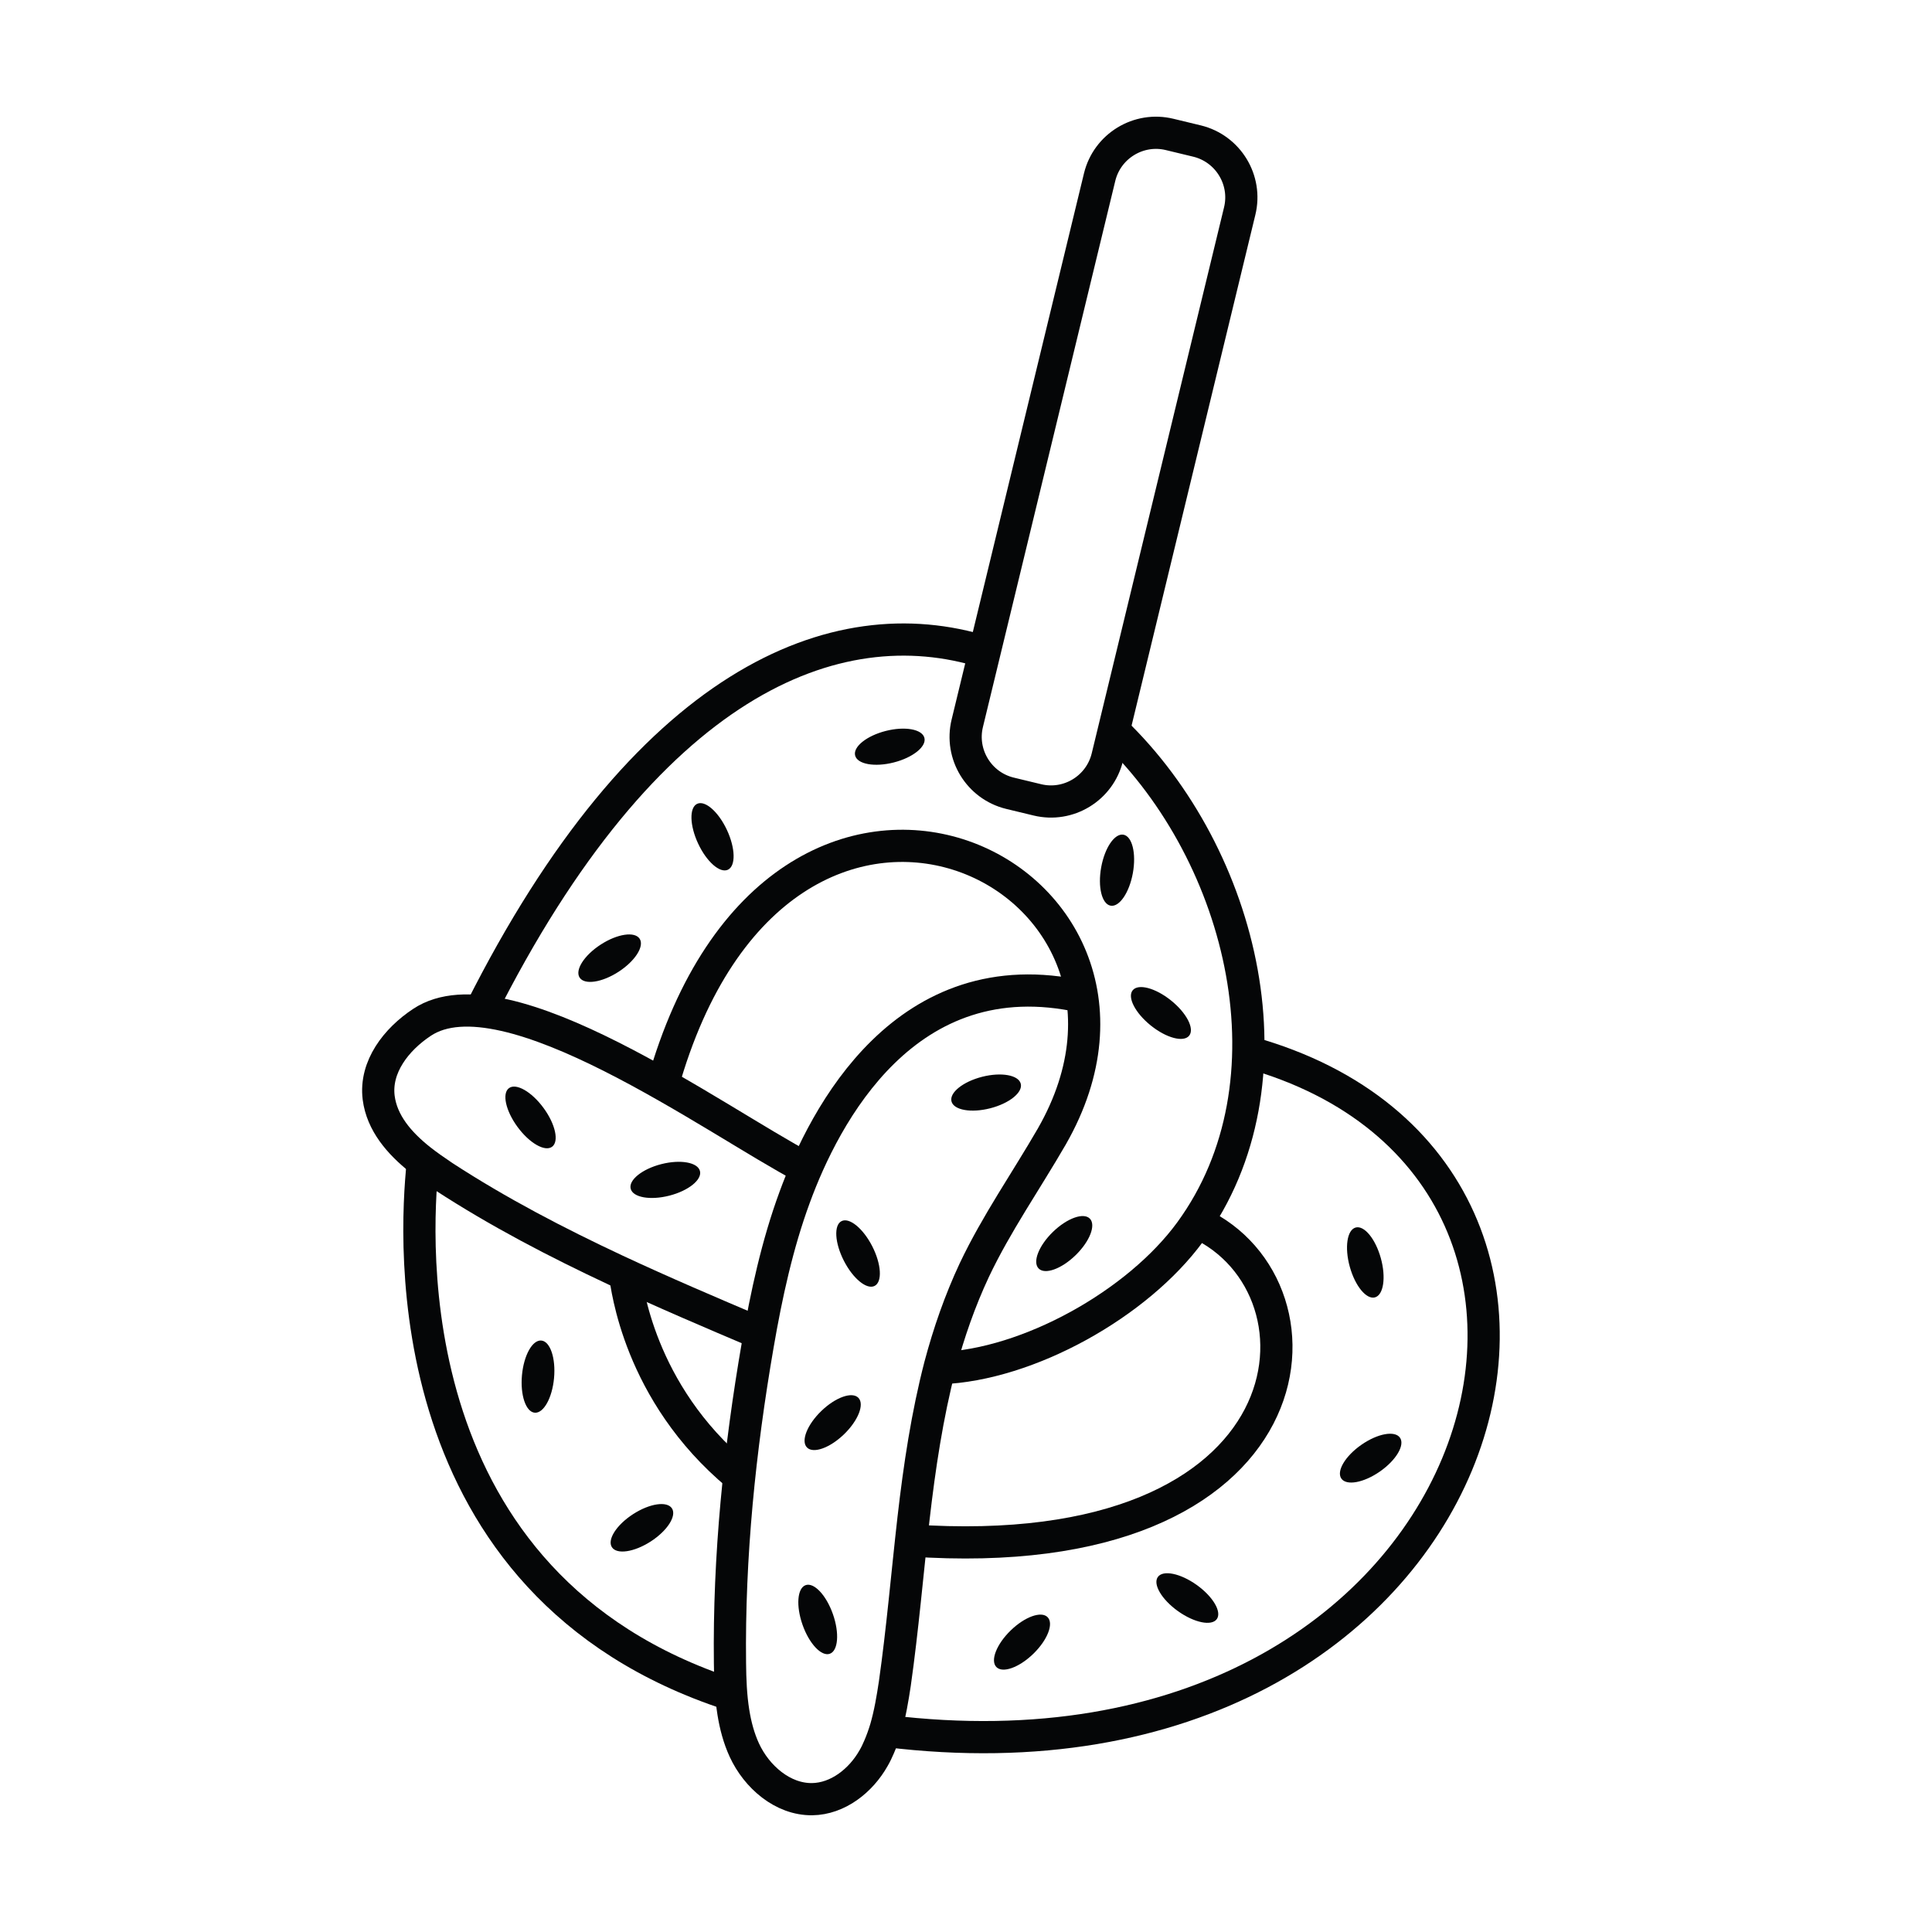 <svg xml:space="preserve" style="enable-background:new 0 0 120 120;" viewBox="0 0 120 120" y="0px" x="0px" xmlns:xlink="http://www.w3.org/1999/xlink" xmlns="http://www.w3.org/2000/svg" id="Capa_1" version="1.0">
<style type="text/css">
	.st0{display:none;}
	.st1{display:inline;fill:none;stroke:#050607;stroke-width:3;stroke-miterlimit:10;}
	.st2{display:inline;fill:#050607;}
	.st3{display:inline;}
	.st4{fill:none;stroke:#050607;stroke-width:3;stroke-miterlimit:10;}
	.st5{display:inline;fill:none;stroke:#050607;stroke-width:2;stroke-miterlimit:10;}
	.st6{display:none;fill:#050607;}
	.st7{display:none;fill:none;stroke:#050607;stroke-width:2;stroke-miterlimit:10;}
	.st8{display:none;fill:none;stroke:#050607;stroke-width:3;stroke-linecap:round;stroke-miterlimit:10;}
	.st9{fill:#050607;}
	.st10{display:none;fill:none;stroke:#050607;stroke-width:3;stroke-miterlimit:10;}
	.st11{display:none;fill:none;stroke:#050607;stroke-miterlimit:10;}
	.st12{fill:none;stroke:#050607;stroke-width:1.5;stroke-miterlimit:10;}
	.st13{display:inline;fill:#050607;stroke:#050607;stroke-miterlimit:10;}
	.st14{display:inline;fill:none;stroke:#050607;stroke-miterlimit:10;}
	.st15{fill:none;stroke:#050607;stroke-width:2;stroke-miterlimit:10;}
</style>
<g class="st0">
	<path d="M46.9,102.65v-1.43c0-3.91,3.17-7.09,7.09-7.09h11.58c3.91,0,7.09,3.17,7.09,7.09v1.43
		c0,3.91-3.17,7.09-7.09,7.09H53.99C50.07,109.73,46.9,106.56,46.9,102.65z" class="st1"></path>
	<path d="M79.71,99.27l-0.99-0.99c-2.7-2.7-2.7-7.07,0-9.77l7.95-7.95c2.7-2.7,7.07-2.7,9.77,0l0.99,0.99
		c2.7,2.7,2.7,7.07,0,9.77l-7.95,7.95C86.79,101.97,82.41,101.97,79.71,99.27z" class="st1"></path>
	<path d="M99.2,76.06l-1.28-0.37c-3.49-1-5.51-4.64-4.51-8.13l2.94-10.29c1-3.49,4.64-5.51,8.13-4.51l1.28,0.37
		c3.49,1,5.51,4.64,4.51,8.13l-2.94,10.29C106.33,75.04,102.69,77.06,99.2,76.06z" class="st1"></path>
	<path d="M40.29,99.27l0.99-0.99c2.7-2.7,2.7-7.07,0-9.77l-7.95-7.95c-2.7-2.7-7.07-2.7-9.77,0l-0.99,0.99
		c-2.7,2.7-2.7,7.07,0,9.77l7.95,7.95C33.21,101.97,37.59,101.97,40.29,99.27z" class="st1"></path>
	<path d="M20.8,76.06l1.28-0.37c3.49-1,5.51-4.64,4.51-8.13l-2.94-10.29c-1-3.49-4.64-5.51-8.13-4.51l-1.28,0.37
		c-3.49,1-5.51,4.64-4.51,8.13l2.94,10.29C13.67,75.04,17.31,77.06,20.8,76.06z" class="st1"></path>
	<path d="M103.89,47.81l-1.16,0.48c-3.17,1.31-6.81-0.2-8.12-3.37l-3.86-9.35c-1.31-3.17,0.2-6.81,3.37-8.12l1.16-0.48
		c3.17-1.31,6.81,0.2,8.12,3.37l3.86,9.35C108.57,42.87,107.06,46.5,103.89,47.81z" class="st1"></path>
	<path d="M15.72,47.81l1.16,0.48c3.17,1.31,6.81-0.2,8.12-3.37l3.86-9.35c1.31-3.17-0.2-6.81-3.37-8.12l-1.16-0.48
		c-3.17-1.31-6.81,0.2-8.12,3.37l-3.86,9.35C11.04,42.87,12.55,46.5,15.72,47.81z" class="st1"></path>
	<path d="M25.69,27.4c8.01-10.44,20.37-17.13,34.24-17.13c13.83,0,26.15,6.65,34.16,17.03" class="st1"></path>
</g>
<g class="st0">
	<path d="M14.66,57.09l1.76-14.25c0.1-0.83,0.85-1.41,1.68-1.31l0.3,0.04c0.83,0.1,1.41,0.85,1.31,1.68L17.95,57.5
		c-0.1,0.83-0.85,1.41-1.68,1.31l-0.3-0.04C15.15,58.67,14.56,57.92,14.66,57.09z" class="st2"></path>
	<path d="M24.02,84.06l-6.48-12.81c-0.38-0.74-0.08-1.65,0.66-2.02l0.27-0.14c0.74-0.38,1.65-0.08,2.02,0.66l6.48,12.81
		c0.38,0.74,0.08,1.65-0.66,2.02l-0.27,0.14C25.3,85.1,24.4,84.8,24.02,84.06z" class="st2"></path>
	<path d="M49.56,102.01l-13.3-5.39c-0.77-0.31-1.14-1.19-0.83-1.96l0.11-0.28c0.31-0.77,1.19-1.14,1.96-0.83l13.3,5.39
		c0.77,0.31,1.14,1.19,0.83,1.96l-0.11,0.28C51.21,101.95,50.33,102.33,49.56,102.01z" class="st2"></path>
	<path d="M105.12,57.09l-1.76-14.25c-0.1-0.83-0.85-1.41-1.68-1.31l-0.3,0.04c-0.83,0.1-1.41,0.85-1.31,1.68l1.76,14.25
		c0.1,0.83,0.85,1.41,1.68,1.31l0.3-0.04C104.63,58.67,105.22,57.92,105.12,57.09z" class="st2"></path>
	<path d="M95.76,84.06l6.48-12.81c0.38-0.74,0.08-1.65-0.66-2.02l-0.27-0.14c-0.74-0.38-1.65-0.08-2.02,0.66L92.8,82.56
		c-0.38,0.74-0.08,1.65,0.66,2.02l0.27,0.14C94.48,85.1,95.38,84.8,95.76,84.06z" class="st2"></path>
	<path d="M70.22,102.01l13.3-5.39c0.77-0.31,1.14-1.19,0.83-1.96l-0.11-0.28c-0.31-0.77-1.19-1.14-1.96-0.83l-13.3,5.39
		c-0.77,0.31-1.14,1.19-0.83,1.96l0.11,0.28C68.57,101.95,69.45,102.33,70.22,102.01z" class="st2"></path>
</g>
<g class="st0">
	<path d="M90.23,92.03c0-2.07-1.06-3.98-2.24-5.68c-2.69-3.87-6.09-6.79-9.19-8.92c1.95,0.17,3.9,0.23,5.85,0.07
		c5.17-0.44,10.59-2.95,12.64-7.72c2.11-4.9,0.1-10.56-2.4-15.28c-1.34-2.52-3.04-5.15-5.75-6.03c-1.97-0.64-4.11-0.22-6.09,0.38
		c-4.51,1.36-8.35,3.7-11.33,5.98c0.76-1.8,1.43-3.64,1.87-5.54c1.18-5.05,0.47-10.99-3.43-14.41c-4.01-3.52-10.01-3.36-15.27-2.44
		c-2.81,0.49-5.84,1.3-7.52,3.61c-1.21,1.67-1.48,3.84-1.52,5.91c-0.1,4.71,0.93,9.08,2.19,12.62c-1.48-1.28-3.02-2.48-4.69-3.49
		c-4.44-2.68-10.31-3.84-14.77-1.19c-4.59,2.73-6.29,8.49-7.04,13.77c-0.4,2.83-0.57,5.96,1.11,8.26c1.22,1.67,3.2,2.6,5.15,3.28
		c4.45,1.55,8.93,1.92,12.68,1.82c-1.68,1.01-3.29,2.1-4.77,3.38c-3.92,3.4-6.84,8.62-5.7,13.68c1.18,5.2,6.13,8.6,10.92,10.95
		c2.56,1.25,5.49,2.38,8.2,1.5c1.97-0.64,3.46-2.24,4.71-3.88c2.85-3.76,4.58-7.9,5.65-11.5c0.44,1.91,0.98,3.78,1.74,5.58
		c2.02,4.78,6.08,9.17,11.25,9.64c5.31,0.49,10.07-3.17,13.79-7C88.26,97.31,90.23,94.88,90.23,92.03" class="st1"></path>
	<path d="M53.83,71.29c-0.37-3.26,1.97-6.2,5.23-6.57c3.26-0.37,6.2,1.97,6.57,5.23c0.37,3.26-1.97,6.2-5.23,6.57
		C57.14,76.89,54.2,74.55,53.83,71.29" class="st2"></path>
	<g class="st3">
		<path d="M61.4,44.34c-6.07,0-10.99-7.14-10.99-15.96s4.92-15.96,10.99-15.96s10.99,7.14,10.99,15.96
			c0,2.95-0.55,5.71-1.51,8.08" class="st4"></path>
		<ellipse ry="1.99" rx="2.22" cy="43.85" cx="60.37" class="st4"></ellipse>
	</g>
</g>
<g class="st0">
	<path d="M51.89,53.01l0-0.18c-0.03-2.49,1.96-4.53,4.44-4.57l8.91-0.12c2.49-0.03,4.53,1.96,4.57,4.44l0,0.18
		c0.03,2.49-1.96,4.53-4.44,4.57l-8.91,0.12C53.97,57.49,51.93,55.5,51.89,53.01z" class="st1"></path>
	<path d="M74.35,50.77L74.35,50.77c-2.09-1.72-2.13-4.56-0.09-6.33l4.79-4.16c2.04-1.78,5.4-1.82,7.49-0.1l0,0
		c2.09,1.72,2.13,4.56,0.09,6.33l-4.79,4.16C79.8,52.44,76.45,52.49,74.35,50.77z" class="st1"></path>
	<path d="M90.38,37.72L90.38,37.72c-2.06-1.86-2.33-4.69-0.6-6.31l4.04-3.8c1.73-1.62,4.79-1.43,6.85,0.43l0,0
		c2.06,1.86,2.33,4.69,0.6,6.31l-4.04,3.8C95.5,39.78,92.44,39.59,90.38,37.72z" class="st1"></path>
	<path d="M47.61,51.13L47.61,51.13c2.04-1.78,2.01-4.61-0.09-6.33l-4.9-4.03c-2.09-1.72-5.44-1.68-7.49,0.1l0,0
		c-2.04,1.78-2.01,4.61,0.09,6.33l4.9,4.03C42.21,52.95,45.57,52.91,47.61,51.13z" class="st1"></path>
	<path d="M53.64,52.92l-9.1-2.98c-0.59-0.19-0.89-0.76-0.65-1.26v0c0.23-0.5,0.9-0.75,1.5-0.56l9.1,2.98
		c0.59,0.19,0.89,0.76,0.65,1.26l0,0C54.91,52.86,54.24,53.11,53.64,52.92z" class="st2"></path>
	<path d="M86.16,42.35l6.34-5.73c0.41-0.37,0.36-1-0.11-1.41v0c-0.47-0.4-1.19-0.43-1.61-0.05l-6.34,5.73
		c-0.41,0.37-0.36,1,0.11,1.41l0,0C85.03,42.7,85.75,42.72,86.16,42.35z" class="st2"></path>
	<path d="M31.32,38.52L31.32,38.52c2.01-1.92,2.2-4.75,0.43-6.33l-4.14-3.69c-1.77-1.58-4.83-1.3-6.83,0.62l0,0
		c-2.01,1.92-2.2,4.75-0.43,6.33l4.14,3.69C26.26,40.71,29.32,40.44,31.32,38.52z" class="st1"></path>
	<path d="M35.67,43.03l-6.49-5.56c-0.42-0.36-0.39-0.99,0.07-1.41l0,0c0.46-0.42,1.18-0.46,1.6-0.1l6.49,5.56
		c0.42,0.36,0.39,0.99-0.07,1.41h0C36.81,43.35,36.09,43.39,35.67,43.03z" class="st2"></path>
	<path d="M68.22,52.72l9.02-3.22c0.59-0.21,0.87-0.78,0.62-1.28h0c-0.25-0.5-0.92-0.73-1.51-0.52l-9.02,3.22
		c-0.59,0.21-0.87,0.78-0.62,1.28v0C66.95,52.7,67.63,52.93,68.22,52.72z" class="st2"></path>
</g>
<g class="st0">
	<path d="M80.2,77.66l-8.18,6.16c-0.76,0.58-1.08,1.59-0.77,2.5l3.29,9.74c0.69,2.05-1.62,3.79-3.37,2.54l-8.34-5.94
		c-0.78-0.56-1.83-0.54-2.6,0.04l-8.17,6.16c-1.72,1.3-4.07-0.38-3.44-2.45l3.02-9.83c0.28-0.92-0.05-1.92-0.84-2.48l-8.34-5.94
		c-1.75-1.25-0.9-4.02,1.25-4.05l10.21-0.14c0.96-0.01,1.8-0.64,2.08-1.57l1.97-6.39l1.06-3.44c0.63-2.06,3.52-2.1,4.21-0.06
		l1.14,3.37l2.15,6.37c0.31,0.92,1.16,1.53,2.12,1.51l10.21-0.14C80.98,73.61,81.91,76.37,80.2,77.66z" class="st5"></path>
	<path d="M62.15,64.96l0.07-9.74c0-0.64-0.43-1.1-0.97-1.03l0,0c-0.54,0.07-0.98,0.64-0.99,1.27l-0.07,9.74
		c0,0.64,0.43,1.1,0.97,1.03h0C61.7,66.17,62.14,65.6,62.15,64.96z" class="st2"></path>
</g>
<g class="st0">
	<path d="M38.09,60.28c-2.2,6.25-8.47,14.33-10.71,17.1c-0.44,0.54-1.23,0.57-1.72,0.08
		c-3.38-3.42-14.89-15.69-12.65-21.92c1.26-3.49,5.06-5.32,8.52-4.04c1.98,0.72,3.42,2.33,4.05,4.22l0.01,0
		c1.22-3.55,5.06-5.39,8.53-4.1C37.58,52.89,39.35,56.76,38.09,60.28" class="st5"></path>
	<path d="M89.63,53.32l-6.32-7.31c-0.41-0.48-1.04-0.52-1.4-0.11v0c-0.36,0.42-0.32,1.14,0.1,1.62l6.32,7.31
		c0.41,0.48,1.04,0.52,1.4,0.11v0C90.08,54.52,90.04,53.8,89.63,53.32z" class="st2"></path>
</g>
<path d="M32.82,54.09l6.12-7.48c0.4-0.49,1.02-0.55,1.39-0.14l0,0c0.37,0.41,0.35,1.14-0.05,1.62l-6.12,7.48
	c-0.4,0.49-1.02,0.55-1.39,0.14v0C32.4,55.3,32.43,54.58,32.82,54.09z" class="st6"></path>
<polygon points="101.49,82.64 101.95,51.69 95.2,59.35 91.7,48.18 83.62,55.46 89.96,71.43 94.75,66.14" class="st7"></polygon>
<path d="M53.02,46.69c-0.11,3.21-5.77,7.47-6.91,7.37c-1.15-0.11-6.43-5.46-5.64-8.44c0.49-1.83,1.81-3.3,3.68-3.15
	c1.21,0.1,2.24,0.81,2.76,1.82c0.68-0.87,1.78-1.4,2.96-1.3C51.76,43.15,53.08,44.8,53.02,46.69" class="st6"></path>
<path d="M73.25,48.65c-0.11,3.21-5.77,7.47-6.91,7.37c-1.15-0.11-6.43-5.46-5.64-8.44c0.49-1.83,1.81-3.3,3.68-3.15
	c1.21,0.1,2.24,0.81,2.76,1.82c0.68-0.87,1.78-1.4,2.96-1.3C72,45.11,73.31,46.75,73.25,48.65" class="st6"></path>
<path d="M75.48,61.12c-4.1,6.85-11.66,11.16-19.93,10.49c-8.69-0.7-15.73-6.7-18.41-14.7" class="st8"></path>
<path d="M57.37,105.48c-22.95-1.3-41.35-19.57-42.89-42.45c0.06-0.02,0.12-0.04,0.18-0.06
	c4.46-1.35,8.74,0.72,11.81,4.21c3.07,3.5,4.47,8.19,5.01,12.82c0.33,2.84,0.45,5.94,2.26,8.16c1.51,1.85,3.92,2.71,6.28,3.12
	c2.35,0.41,4.78,0.45,7.09,1.06C52.66,93.82,57.06,98.89,57.37,105.48z" class="st6"></path>
<path d="M105.63,59.93c0,6.98-1.56,13.58-4.36,19.49c-0.21-0.17-0.42-0.34-0.63-0.51c-5.52-4.38-8.33-11.81-7.28-18.78
	c0.38-2.54,1.24-4.99,1.71-7.53c0.47-2.53,0.53-5.26-0.61-7.56c-2.12-4.29-7.41-5.68-11.42-8.28c-6.36-4.1-9.84-12.23-8.5-19.31
	c0.04-0.25,0.08-0.49,0.13-0.74C92.66,22.81,105.63,39.86,105.63,59.93z" class="st6"></path>
<path d="M41.47,32.77c-5.2,3.53-12.44,3.74-18.07,1.38c-0.23-0.18-0.45-0.37-0.67-0.56c6.1-8.64,15.14-15.05,25.65-17.8
	c0.04,0.2,0.09,0.4,0.12,0.59C49.52,22.58,46.66,29.25,41.47,32.77z" class="st6"></path>
<path d="M58.48,105.74c-0.56,0-1.12-0.01-1.69-0.03c-12.21-0.44-23.52-5.62-31.84-14.59
	c-8.32-8.97-12.66-20.66-12.22-32.91c0.59-16.43,9.98-31.39,24.51-39.03c0.79-0.41,1.72-0.48,2.55-0.17c0.83,0.3,1.5,0.95,1.84,1.77
	l2.25,5.57c0.62,1.52-0.06,3.28-1.53,4C28.09,37.3,21.2,53.71,25.97,69.36c2.74,8.99,10.31,17.19,19.77,21.41
	c8.61,3.84,17.53,4,25.12,0.46l1.49-0.7l4.13,11.5l-1.35,0.53C69.82,104.68,64.22,105.74,58.48,105.74z M38.71,21.81
	c-0.02,0-0.05,0.01-0.07,0.02c-13.58,7.15-22.36,21.13-22.91,36.49c-0.41,11.45,3.65,22.38,11.42,30.76
	c7.77,8.38,18.34,13.23,29.75,13.64c5.43,0.2,10.73-0.62,15.77-2.41l-2.04-5.69c-8.04,3.23-17.25,2.85-26.1-1.1
	C34.13,88.88,26.13,80.18,23.1,70.24c-5.2-17.07,2.34-34.99,17.93-42.6c0.07-0.03,0.1-0.11,0.07-0.17l-2.25-5.57
	c-0.01-0.01-0.02-0.06-0.09-0.08C38.74,21.81,38.73,21.81,38.71,21.81z" class="st6"></path>
<g class="st0">
	<path d="M76.23,104.39c-1.2,0-2.32-0.74-2.74-1.92l-3.96-11.06c-0.5-1.39,0.17-2.94,1.52-3.52
		c12.4-5.31,20.27-16.83,20.03-29.37c-0.23-12.15-8.17-23.23-20.23-28.24l-1.08-0.45l1.94-13.05c0.13-0.86,0.62-1.61,1.35-2.07
		c0.73-0.46,1.62-0.58,2.45-0.32c18.62,5.75,31.39,23.36,31.78,43.82l0,0c0.4,20.86-11.99,39.78-30.12,46.01
		C76.86,104.34,76.55,104.39,76.23,104.39z M72.42,90.57l3.87,10.79c16.86-5.84,28.38-23.55,28.01-43.09l0,0
		C103.93,39.1,92,22.62,74.62,17.26l-1.55,10.72c12.56,5.67,20.76,17.51,21.01,30.49C94.34,72.17,85.84,84.75,72.42,90.57z" class="st2"></path>
	<path d="M46.08,25.98l-0.44-0.32c-1.14-0.82-1.84-1.89-2.02-3.09c-0.11-0.73-0.02-1.48,0.27-2.22l0.15-0.38l0.38-0.17
		c4.54-2,10.32-2.97,16.31-2.74c0.74,0.02,1.49,0.07,2.25,0.14c3.53,0.31,6.91,0.99,10.05,2.04l-0.63,1.9
		c-2.99-1-6.22-1.65-9.59-1.95c-0.72-0.06-1.44-0.11-2.15-0.13c-5.51-0.21-10.82,0.64-15.02,2.39c-0.06,0.27-0.08,0.55-0.04,0.81
		c0.09,0.61,0.44,1.09,0.81,1.43c4.2-1.55,9.17-2.28,14.42-2.11c0.88,0.03,1.75,0.08,2.56,0.15c3.12,0.27,6.14,0.84,8.99,1.7
		l-0.58,1.92c-2.72-0.82-5.61-1.37-8.58-1.63c-0.78-0.07-1.61-0.12-2.46-0.14c-5.21-0.16-10.11,0.59-14.17,2.18L46.08,25.98z" class="st2"></path>
</g>
<g class="st0">
	<g class="st3">
		<g>
			<path d="M82.62,31.78l5.23-5.08c0.1-0.1,0.2-0.09,0.29,0l1.74,1.79c1.35,1.39,1.42,2.69,0.19,3.88
				c-0.61,0.59-1.24,0.88-1.88,0.86c-0.65-0.02-1.28-0.34-1.89-0.97l-1.04-1.07l-1.64,1.6c-0.1,0.1-0.19,0.09-0.29,0l-0.7-0.72
				C82.52,31.98,82.52,31.88,82.62,31.78z M86.91,31.13c0.07,0.07,0.13,0.13,0.18,0.18c0.05,0.05,0.12,0.11,0.23,0.19
				c0.1,0.08,0.2,0.14,0.28,0.18c0.09,0.04,0.19,0.08,0.32,0.11c0.13,0.03,0.25,0.04,0.36,0.03c0.12-0.02,0.25-0.06,0.38-0.13
				s0.28-0.17,0.41-0.3c0.13-0.13,0.23-0.26,0.3-0.39c0.07-0.13,0.12-0.26,0.14-0.37c0.02-0.11,0.01-0.23-0.01-0.35
				c-0.03-0.12-0.06-0.23-0.1-0.31c-0.04-0.09-0.1-0.18-0.18-0.29c-0.08-0.11-0.14-0.19-0.19-0.24c-0.05-0.05-0.11-0.12-0.19-0.19
				l-0.78-0.8l-1.94,1.89L86.91,31.13z" class="st9"></path>
			<path d="M88.23,33.37c-0.02,0-0.04,0-0.05,0c-0.68-0.02-1.34-0.36-1.98-1.01l-0.96-0.99l-1.55,1.51
				c-0.15,0.14-0.32,0.14-0.47-0.01l-0.7-0.72c-0.14-0.15-0.14-0.32,0.01-0.47v0l5.23-5.08c0.15-0.14,0.32-0.14,0.47,0.01l1.74,1.79
				c1.41,1.45,1.47,2.81,0.18,4.06C89.54,33.07,88.89,33.37,88.23,33.37z M85.25,31.02l1.13,1.16c0.59,0.6,1.19,0.92,1.8,0.93
				c0.62,0.02,1.21-0.26,1.79-0.83c1.18-1.15,1.12-2.36-0.19-3.71l-1.74-1.79c-0.05-0.05-0.07-0.05-0.11,0l-5.23,5.08
				c-0.05,0.05-0.05,0.06,0,0.11l0.7,0.72c0.04,0.05,0.06,0.05,0.11,0L85.25,31.02z M88.17,31.95c-0.09,0-0.19-0.01-0.28-0.04
				c-0.14-0.04-0.25-0.08-0.34-0.12c-0.09-0.05-0.2-0.11-0.3-0.19c-0.11-0.08-0.19-0.15-0.24-0.2l-1.04-1.07l2.12-2.06l1.05,1.08
				c0.05,0.06,0.12,0.14,0.2,0.25c0.09,0.12,0.15,0.22,0.19,0.31c0.04,0.09,0.08,0.2,0.11,0.34c0.03,0.14,0.04,0.27,0.01,0.4
				c-0.02,0.13-0.07,0.26-0.15,0.41c-0.08,0.15-0.19,0.29-0.33,0.42c-0.14,0.14-0.29,0.25-0.44,0.32c-0.15,0.08-0.29,0.12-0.42,0.14
				C88.26,31.95,88.22,31.95,88.17,31.95z M87,31.04l0.18,0.18c0.04,0.04,0.12,0.1,0.21,0.18c0.1,0.07,0.18,0.13,0.26,0.17
				c0.08,0.04,0.17,0.07,0.29,0.1c0.11,0.03,0.22,0.03,0.32,0.02c0.1-0.01,0.22-0.05,0.34-0.12c0.13-0.06,0.26-0.16,0.38-0.28
				c0.12-0.12,0.22-0.24,0.28-0.36c0.07-0.12,0.11-0.23,0.12-0.33c0.01-0.09,0.01-0.2-0.01-0.3c-0.03-0.12-0.06-0.21-0.09-0.29
				c-0.03-0.07-0.09-0.16-0.17-0.27c-0.07-0.1-0.13-0.18-0.18-0.23l-0.87-0.9l-1.76,1.71L87,31.04z"></path>
		</g>
		<g>
			<path d="M88.12,37.95l6.11-3.97c0.11-0.07,0.21-0.05,0.28,0.06l2.26,3.48c0.08,0.11,0.05,0.21-0.06,0.28l-0.7,0.45
				c-0.12,0.07-0.21,0.05-0.28-0.06l-1.6-2.47l-2.28,1.48l1.38,2.13c0.07,0.11,0.05,0.21-0.06,0.28l-0.66,0.43
				c-0.12,0.07-0.21,0.05-0.28-0.06l-1.38-2.13l-1.08,0.7l1.6,2.47c0.07,0.11,0.05,0.21-0.06,0.28l-0.7,0.46
				c-0.12,0.07-0.21,0.05-0.28-0.06l-2.26-3.48C87.98,38.12,88,38.03,88.12,37.95z" class="st9"></path>
			<path d="M90.47,41.94c-0.02,0-0.04,0-0.06-0.01c-0.08-0.02-0.15-0.07-0.21-0.16l-2.26-3.48c-0.06-0.08-0.08-0.17-0.06-0.25
				c0.02-0.08,0.07-0.15,0.16-0.21v0l6.11-3.97c0.17-0.11,0.34-0.08,0.46,0.1l2.26,3.48c0.06,0.08,0.08,0.17,0.06,0.25
				c-0.02,0.08-0.07,0.15-0.16,0.21l-0.7,0.46c-0.18,0.11-0.35,0.08-0.46-0.1l-1.54-2.36l-2.07,1.34l1.32,2.03
				c0.06,0.09,0.08,0.17,0.06,0.25c-0.02,0.08-0.07,0.15-0.16,0.21l-0.66,0.43c-0.18,0.11-0.35,0.07-0.46-0.1l-1.32-2.03l-0.87,0.56
				l1.54,2.36c0.11,0.17,0.08,0.34-0.1,0.46l-0.7,0.46C90.6,41.92,90.54,41.94,90.47,41.94z M88.18,38.06L88.18,38.06
				c-0.03,0.02-0.04,0.04-0.05,0.05s0,0.03,0.02,0.06l2.26,3.48c0.02,0.03,0.04,0.04,0.05,0.05c0.01,0.01,0.04-0.01,0.06-0.02
				l0.7-0.46c0.06-0.04,0.06-0.05,0.02-0.11l-1.67-2.57l1.29-0.84l1.45,2.24c0.04,0.06,0.06,0.06,0.11,0.02l0.66-0.43
				c0.03-0.02,0.04-0.03,0.05-0.05c0,0,0-0.02-0.02-0.06l-1.45-2.24l2.49-1.62l1.67,2.57c0.04,0.06,0.05,0.06,0.11,0.02l0.7-0.45
				c0.03-0.02,0.04-0.04,0.05-0.05c0-0.01-0.01-0.04-0.02-0.06l-2.26-3.48c-0.04-0.06-0.06-0.06-0.11-0.02L88.18,38.06z"></path>
		</g>
		<g>
			<path d="M91.89,44.24l6.79-2.66c0.13-0.05,0.21-0.01,0.27,0.12l0.91,2.33c0.71,1.81,0.26,3.03-1.33,3.65
				c-0.79,0.31-1.48,0.33-2.07,0.06c-0.59-0.27-1.05-0.81-1.37-1.63l-0.55-1.4l-2.13,0.83c-0.13,0.05-0.22,0.01-0.27-0.12
				l-0.36-0.93C91.72,44.38,91.76,44.29,91.89,44.24z M96.1,45.3c0.04,0.09,0.07,0.17,0.09,0.23c0.03,0.06,0.07,0.15,0.14,0.26
				c0.06,0.11,0.13,0.21,0.19,0.28c0.06,0.07,0.15,0.15,0.25,0.23c0.1,0.08,0.21,0.13,0.33,0.16c0.11,0.03,0.25,0.04,0.41,0.03
				c0.16-0.01,0.32-0.05,0.5-0.12c0.17-0.07,0.31-0.15,0.43-0.24c0.12-0.1,0.21-0.19,0.27-0.29c0.06-0.1,0.1-0.21,0.12-0.33
				c0.02-0.12,0.03-0.23,0.03-0.33c0-0.09-0.02-0.21-0.05-0.33c-0.03-0.13-0.06-0.23-0.08-0.29s-0.05-0.15-0.09-0.25l-0.41-1.04
				l-2.52,0.99L96.1,45.3z" class="st9"></path>
			<path d="M97.33,48.05c-0.33,0-0.65-0.06-0.93-0.19c-0.62-0.28-1.1-0.85-1.43-1.7l-0.5-1.28l-2.01,0.79
				c-0.1,0.04-0.18,0.04-0.26,0.01c-0.08-0.03-0.13-0.1-0.17-0.19l-0.36-0.93c-0.08-0.19-0.01-0.35,0.19-0.43l6.79-2.66
				c0.19-0.08,0.35-0.01,0.43,0.19l0.91,2.33c0.36,0.93,0.43,1.72,0.2,2.36c-0.23,0.64-0.77,1.13-1.6,1.46
				C98.13,47.96,97.71,48.05,97.33,48.05z M94.61,44.56l0.59,1.51c0.31,0.78,0.75,1.31,1.3,1.56c0.55,0.25,1.22,0.23,1.97-0.07
				c0.76-0.3,1.25-0.74,1.46-1.31c0.21-0.58,0.14-1.31-0.2-2.18l-0.91-2.33c-0.03-0.06-0.04-0.07-0.1-0.05l-6.79,2.66
				c-0.06,0.02-0.07,0.04-0.05,0.1l0.36,0.93c0.01,0.03,0.03,0.05,0.04,0.06c0.01,0,0.04,0,0.07-0.01L94.61,44.56z M97.4,46.63
				c-0.12,0-0.23-0.01-0.33-0.04c-0.13-0.03-0.25-0.1-0.37-0.18c-0.11-0.09-0.2-0.17-0.27-0.24c-0.07-0.08-0.14-0.18-0.21-0.3
				c-0.07-0.12-0.11-0.21-0.14-0.28c-0.02-0.04-0.04-0.1-0.06-0.16l-0.03-0.08l-0.45-1.15l2.76-1.08l0.45,1.15
				c0.03,0.08,0.06,0.16,0.08,0.22l0.01,0.04c0.03,0.07,0.06,0.18,0.09,0.31c0.03,0.13,0.05,0.25,0.05,0.36c0,0.1,0,0.22-0.03,0.36
				c-0.03,0.14-0.07,0.27-0.14,0.37c-0.07,0.11-0.17,0.21-0.29,0.32c-0.13,0.1-0.28,0.19-0.46,0.26c-0.19,0.07-0.37,0.12-0.53,0.13
				C97.47,46.62,97.43,46.63,97.4,46.63z M96.22,45.25l0.03,0.08c0.02,0.06,0.04,0.11,0.06,0.15c0.03,0.06,0.07,0.15,0.13,0.25
				c0.06,0.1,0.12,0.19,0.18,0.26c0.06,0.06,0.13,0.13,0.23,0.21c0.09,0.07,0.19,0.12,0.28,0.14c0.1,0.03,0.22,0.04,0.36,0.03
				c0.14-0.01,0.3-0.05,0.46-0.11c0.16-0.06,0.29-0.14,0.4-0.22s0.19-0.17,0.24-0.26c0.05-0.08,0.09-0.17,0.11-0.28
				c0.02-0.12,0.03-0.22,0.03-0.3c0-0.09-0.02-0.19-0.05-0.31c-0.03-0.12-0.05-0.22-0.08-0.28l-0.01-0.04
				c-0.02-0.06-0.05-0.13-0.08-0.21l-0.36-0.92l-2.29,0.9L96.22,45.25z"></path>
		</g>
		<g>
			<path d="M94.5,52.12l7.16-1.38c0.13-0.03,0.21,0.03,0.24,0.16l0.19,0.98c0.03,0.13-0.03,0.21-0.16,0.24l-7.16,1.38
				c-0.13,0.03-0.21-0.03-0.24-0.16l-0.19-0.98C94.31,52.22,94.36,52.14,94.5,52.12z" class="st9"></path>
			<path d="M94.7,53.64c-0.16,0-0.27-0.1-0.3-0.27l-0.19-0.98c-0.04-0.2,0.06-0.35,0.26-0.39h0l7.16-1.38
				c0.2-0.04,0.35,0.06,0.39,0.26l0.19,0.98c0.02,0.1,0.01,0.19-0.04,0.25c-0.05,0.07-0.12,0.11-0.22,0.13l-7.16,1.38
				C94.76,53.63,94.73,53.64,94.7,53.64z M94.52,52.24c-0.07,0.01-0.08,0.03-0.06,0.1l0.19,0.98c0.01,0.07,0.03,0.08,0.09,0.06
				L101.9,52c0.03-0.01,0.05-0.02,0.06-0.03c0.01-0.01,0.01-0.04,0-0.07l-0.19-0.98c-0.01-0.07-0.03-0.08-0.09-0.06L94.52,52.24z"></path>
		</g>
		<g>
			<path d="M95.21,57.8l6.24-0.06l-0.02-1.67c0-0.14,0.07-0.21,0.2-0.21l0.83-0.01c0.14,0,0.21,0.07,0.21,0.2l0.05,4.75
				c0,0.14-0.07,0.21-0.2,0.21l-0.83,0.01c-0.14,0-0.21-0.07-0.21-0.2l-0.02-1.67l-6.24,0.07c-0.14,0-0.21-0.07-0.21-0.2l-0.01-1
				C95.01,57.87,95.07,57.81,95.21,57.8z" class="st9"></path>
			<path d="M101.69,61.15c-0.21,0-0.33-0.12-0.33-0.33l-0.02-1.54l-6.11,0.06c0,0,0,0,0,0c-0.1,0-0.18-0.03-0.24-0.09
				c-0.06-0.06-0.09-0.14-0.09-0.24l-0.01-1c0-0.1,0.03-0.18,0.08-0.24s0.14-0.09,0.24-0.09l6.11-0.06l-0.02-1.54
				c0-0.1,0.03-0.18,0.09-0.24c0.06-0.06,0.14-0.09,0.24-0.09l0.83-0.01c0,0,0,0,0.01,0c0.1,0,0.18,0.03,0.24,0.09
				c0.06,0.06,0.09,0.14,0.09,0.24l0.05,4.75c0,0.21-0.12,0.33-0.33,0.33L101.69,61.15C101.69,61.15,101.69,61.15,101.69,61.15z
				 M101.59,59.03l0.02,1.79c0,0.03,0.01,0.06,0.02,0.07c0.01,0.01,0.04,0.03,0.07,0.01l0.83-0.01c0.07,0,0.08-0.01,0.08-0.08
				l-0.05-4.75c0-0.03-0.01-0.06-0.01-0.06c-0.01-0.01-0.03-0.01-0.06-0.01c0,0,0,0,0,0l-0.83,0.01c-0.07,0-0.08,0.01-0.08,0.08
				l0.02,1.79l-6.36,0.07c-0.04,0-0.06,0.01-0.07,0.02c-0.01,0.01-0.01,0.03-0.01,0.07l0.01,1.01c0,0.03,0.01,0.06,0.02,0.06
				c0.01,0.01,0.03,0.01,0.07,0.01L101.59,59.03z"></path>
		</g>
		<g>
			<path d="M95.13,62.06c0.05-0.02,0.11,0,0.17,0.04l6.48,4.95c0.11,0.09,0.16,0.17,0.14,0.26
				c-0.02,0.09-0.1,0.15-0.24,0.17L93.66,69c-0.08,0.01-0.13,0-0.17-0.04c-0.04-0.04-0.05-0.09-0.03-0.17l0.25-1.07
				c0.03-0.11,0.1-0.18,0.21-0.19l1.15-0.17l0.75-3.14l-0.95-0.67c-0.09-0.06-0.13-0.15-0.1-0.27l0.26-1.07
				C95.05,62.12,95.08,62.08,95.13,62.06z M96.28,67.17l3.07-0.46l-2.53-1.79L96.28,67.17z" class="st9"></path>
			<path d="M93.6,69.13c-0.1,0-0.17-0.04-0.2-0.08c-0.05-0.05-0.1-0.14-0.06-0.28l0.25-1.07c0.04-0.16,0.15-0.27,0.32-0.29
				l1.07-0.16l0.71-2.98l-0.88-0.63c-0.13-0.09-0.19-0.23-0.15-0.4l0.26-1.07c0.04-0.14,0.12-0.2,0.18-0.22h0
				c0.06-0.02,0.16-0.03,0.28,0.06l6.48,4.95c0.19,0.15,0.21,0.29,0.18,0.39c-0.02,0.1-0.1,0.22-0.34,0.27l-8.02,1.5
				C93.65,69.12,93.63,69.13,93.6,69.13z M95.17,62.18c0,0-0.01,0.02-0.02,0.05L94.9,63.3c-0.02,0.06,0,0.1,0.05,0.13l1.02,0.72
				l-0.79,3.31l-1.24,0.19c-0.06,0.01-0.09,0.03-0.11,0.1l-0.25,1.07c-0.01,0.03-0.01,0.05,0,0.05c0,0,0.02,0.01,0.06,0l8.01-1.5
				c0.06-0.01,0.13-0.04,0.14-0.08c0.01-0.05-0.04-0.1-0.09-0.14l-6.48-4.95C95.2,62.18,95.18,62.18,95.17,62.18z M96.12,67.32
				l0.62-2.61l2.93,2.08L96.12,67.32z M96.9,65.12l-0.45,1.89l2.58-0.39L96.9,65.12z"></path>
		</g>
		<g>
			<path d="M90.88,75.54c0.05,0,0.1,0.03,0.15,0.1l3.67,6.09l1.68-2.94c0.07-0.12,0.16-0.14,0.28-0.08l0.71,0.4
				c0.12,0.07,0.14,0.16,0.08,0.28l-2.55,4.45c-0.04,0.07-0.08,0.1-0.14,0.1c-0.05,0-0.1-0.03-0.14-0.1l-4.39-7.02
				c-0.06-0.09-0.06-0.18-0.01-0.28l0.53-0.92C90.78,75.58,90.83,75.54,90.88,75.54z" class="st9"></path>
			<path d="M94.75,84.09c-0.07,0-0.17-0.03-0.25-0.16l-4.39-7.02c-0.08-0.13-0.09-0.27-0.01-0.41l0.53-0.93
				c0.08-0.13,0.18-0.17,0.25-0.17h0c0.07,0,0.17,0.03,0.25,0.16l3.56,5.91l1.58-2.75c0.1-0.18,0.27-0.22,0.45-0.12l0.71,0.4
				c0.18,0.1,0.22,0.27,0.12,0.45L95,83.93C94.92,84.06,94.81,84.09,94.75,84.09C94.76,84.09,94.75,84.09,94.75,84.09z M90.88,75.67
				c0,0-0.02,0.01-0.03,0.04l-0.53,0.92c-0.03,0.06-0.03,0.1,0,0.15l4.39,7.02c0.02,0.03,0.03,0.04,0.04,0.04
				c0,0,0.01-0.01,0.03-0.04l2.55-4.45c0.03-0.06,0.03-0.08-0.03-0.11l-0.71-0.4c-0.06-0.04-0.08-0.03-0.11,0.03l-1.79,3.12
				l-3.78-6.28C90.9,75.68,90.89,75.67,90.88,75.67z"></path>
		</g>
		<g>
			<path d="M89.54,90.01c-0.45,0.15-0.9,0.17-1.37,0.08c-0.47-0.1-0.88-0.32-1.24-0.66c-0.46-0.44-0.76-1.04-0.91-1.81
				l-0.77-3.85c-0.02-0.1,0.01-0.19,0.08-0.27l0.72-0.75c0.06-0.06,0.11-0.08,0.16-0.07c0.05,0.01,0.09,0.06,0.1,0.15l0.54,2.76
				c0.17-0.19,0.38-0.35,0.61-0.5c0.47-0.33,1.01-0.47,1.62-0.4c0.61,0.06,1.14,0.31,1.59,0.75c0.36,0.35,0.61,0.76,0.74,1.23
				c0.12,0.47,0.12,0.93,0,1.39c-0.12,0.46-0.36,0.86-0.7,1.22C90.38,89.62,89.99,89.87,89.54,90.01z M88.73,85.91
				c-0.4,0-0.74,0.15-1.03,0.46c-0.29,0.3-0.43,0.65-0.41,1.05c0.02,0.39,0.18,0.74,0.49,1.04c0.31,0.29,0.66,0.44,1.05,0.44
				c0.39,0,0.73-0.15,1.03-0.46c0.29-0.3,0.43-0.65,0.41-1.05c-0.01-0.4-0.17-0.74-0.48-1.03C89.49,86.06,89.13,85.91,88.73,85.91z" class="st9"></path>
			<path d="M88.72,90.27c-0.19,0-0.38-0.02-0.57-0.06c-0.49-0.1-0.93-0.33-1.3-0.7c-0.47-0.45-0.79-1.08-0.95-1.87l-0.77-3.85
				c-0.03-0.14,0.01-0.27,0.11-0.38l0.72-0.75c0.11-0.12,0.22-0.12,0.28-0.1c0.07,0.02,0.16,0.07,0.19,0.24l0.49,2.54
				c0.14-0.13,0.3-0.25,0.47-0.36c0.49-0.34,1.07-0.49,1.7-0.42c0.63,0.06,1.2,0.33,1.67,0.78c0.38,0.36,0.64,0.8,0.77,1.29
				c0.13,0.49,0.13,0.98,0,1.46c-0.13,0.48-0.38,0.91-0.73,1.27c-0.35,0.36-0.76,0.63-1.22,0.78l0,0
				C89.3,90.23,89.01,90.27,88.72,90.27z M86.18,82.8c0,0-0.02,0.01-0.04,0.03l-0.72,0.75c-0.04,0.05-0.06,0.09-0.05,0.15l0.77,3.85
				c0.15,0.74,0.44,1.33,0.88,1.74c0.34,0.33,0.74,0.54,1.18,0.63c0.44,0.09,0.88,0.07,1.3-0.07v0c0.42-0.14,0.8-0.38,1.12-0.72
				c0.32-0.33,0.55-0.73,0.67-1.16c0.12-0.44,0.12-0.88,0-1.33c-0.12-0.45-0.36-0.84-0.7-1.17c-0.43-0.41-0.94-0.65-1.52-0.71
				c-0.58-0.06-1.08,0.07-1.53,0.38c-0.22,0.14-0.42,0.31-0.59,0.49l-0.17,0.18l-0.58-3C86.19,82.82,86.18,82.81,86.18,82.8z
				 M88.83,89.02C88.83,89.02,88.83,89.02,88.83,89.02c-0.43,0-0.81-0.16-1.14-0.48c-0.33-0.32-0.51-0.7-0.53-1.12
				c-0.02-0.43,0.13-0.81,0.44-1.14c0.31-0.33,0.69-0.49,1.12-0.49c0.43,0,0.82,0.16,1.15,0.48c0.33,0.31,0.5,0.69,0.52,1.12
				c0.02,0.43-0.13,0.81-0.45,1.14C89.63,88.85,89.26,89.02,88.83,89.02z M88.73,86.04c-0.37,0-0.67,0.14-0.94,0.42
				c-0.27,0.28-0.39,0.59-0.37,0.95c0.01,0.36,0.17,0.68,0.45,0.96c0.28,0.27,0.6,0.41,0.96,0.41c0,0,0,0,0,0
				c0.36,0,0.66-0.14,0.93-0.42c0.27-0.28,0.39-0.59,0.38-0.96c-0.01-0.37-0.16-0.67-0.44-0.95C89.43,86.17,89.1,86.04,88.73,86.04z"></path>
		</g>
	</g>
</g>
<path d="M89.79,31.33c0.37-4.08,0.61-8.19,0.18-12.26C87.91-0.35,57.23-1.5,64.77,35.49
	c1.43,7.01,3.28,13.91,5.49,20.71c13.74-1.98,26.69-3.9,37.76-12.27c4.7-3.56,9.46-9.62,5.95-15.93c-2.07-3.73-6.21-5.54-10.64-4.66
	C98.22,24.34,93.95,27.71,89.79,31.33" class="st10"></path>
<path d="M72.7,13.97c-0.32-1.83,0.9-3.57,2.72-3.89c1.83-0.32,3.57,0.9,3.89,2.73c0.32,1.83-0.9,3.57-2.73,3.89
	C74.76,17.02,73.02,15.8,72.7,13.97" class="st11"></path>
<path d="M58.6,25.26c-1.14-0.67-2.45-1.26-3.05-2.44c-0.47-0.92-0.39-2.01-0.44-3.04c-0.05-1.03-0.3-2.18-1.17-2.74
	c-0.86-0.57-2-0.35-3-0.07c-3.09,0.89-6.04,2.28-8.71,4.07c0.23-3.24,0.15-6.51-0.27-9.74c-0.13-1.05-0.37-2.21-1.24-2.82
	c-1.08-0.77-2.58-0.3-3.73,0.35c-1.15,0.65-2.32,1.5-3.64,1.43c-1.03-0.06-1.93-0.66-2.85-1.14c-0.92-0.47-2.04-0.83-2.96-0.36
	c-0.92,0.46-1.31,1.56-1.56,2.56c-0.78,3.12-1.05,6.37-0.83,9.58c-2.69-1.82-5.56-3.38-8.56-4.64c-0.98-0.41-2.1-0.78-3.06-0.34
	c-1.2,0.55-1.55,2.09-1.56,3.41c-0.01,1.32,0.14,2.75-0.58,3.86c-0.56,0.87-1.54,1.34-2.41,1.9c-0.87,0.56-1.73,1.35-1.79,2.38
	c-0.06,1.03,0.7,1.91,1.44,2.63c2.32,2.24,5,4.09,7.89,5.51c-2.93,1.42-5.72,3.13-8.31,5.1c-0.84,0.64-1.73,1.43-1.83,2.48
	c-0.12,1.32,1.03,2.39,2.17,3.06c1.14,0.67,2.45,1.26,3.05,2.44c0.47,0.92,0.39,2.01,0.44,3.04c0.05,1.03,0.3,2.18,1.16,2.74
	c0.86,0.57,2.01,0.35,3,0.07c3.09-0.89,6.04-2.28,8.71-4.07c-0.23,3.24-0.15,6.51,0.27,9.74c0.13,1.05,0.37,2.21,1.24,2.83
	c1.08,0.76,2.58,0.3,3.73-0.35c1.15-0.65,2.32-1.5,3.64-1.43c1.03,0.05,1.94,0.66,2.85,1.14c0.92,0.47,2.04,0.82,2.96,0.36
	c0.92-0.46,1.31-1.56,1.56-2.56c0.78-3.12,1.05-6.37,0.83-9.58c2.7,1.82,5.57,3.38,8.56,4.64c0.98,0.41,2.1,0.78,3.06,0.34
	c1.2-0.55,1.55-2.09,1.56-3.41c0.01-1.32-0.14-2.75,0.58-3.86c0.56-0.87,1.54-1.34,2.41-1.9c0.87-0.56,1.73-1.35,1.79-2.38
	s-0.7-1.91-1.44-2.63c-2.32-2.24-5-4.09-7.89-5.51c2.93-1.42,5.72-3.13,8.31-5.1c0.84-0.64,1.73-1.43,1.83-2.48
	C60.9,27,59.74,25.93,58.6,25.26" class="st10"></path>
<path d="M27.99,35.97c-0.49-2.78,1.37-5.43,4.14-5.91c2.78-0.49,5.43,1.37,5.91,4.14c0.49,2.78-1.37,5.42-4.14,5.91
	C31.13,40.6,28.48,38.75,27.99,35.97" class="st6"></path>
<path d="M30.13,16.54c-0.32-1.83,0.9-3.57,2.72-3.89c1.83-0.32,3.57,0.9,3.89,2.73c0.32,1.83-0.9,3.57-2.73,3.89
	C32.19,19.58,30.45,18.36,30.13,16.54" class="st11"></path>
<g class="st0" id="Layer_23">
	<path d="M61.5,117.37c3.49-0.44,6.68-2.78,8.04-6.02c1.36-3.24,0.86-7.17-1.21-10c2.97-0.3,5.59-1.39,7.22-3.43
		c1.63-2.04,2.1-5.08,0.77-7.34c2.47-1.16,4.44-3.13,5.54-5.5c1.11-2.38,1.35-5.14,0.69-7.68c1.75-0.76,3.28-2.83,3.51-5.07
		c0.22-2.24-0.87-4.57-2.74-5.84c-1.87-1.26-4.44-1.41-6.76-0.17c-1.02-1.25-2.55-2.53-3.55-3.18c-1.54-1-3.39-1.47-5.2-1.71
		c-0.16-2.63-1.63-4.73-3.69-5.67c-2.05-0.93-4.61-0.63-6.4,0.73c-1.8,1.36-2.75,3.76-2.48,5.65c-2.5,0.76-4.73,2.42-6.17,4.62
		c-1.44,2.19-2.09,4.89-1.78,7.6c-2.62,0.04-4.96,2.04-5.84,4.5c-0.88,2.46-0.44,5.27,0.87,7.95c-3.5-0.28-7.11,1.36-9.15,4.21
		c-2.04,2.86-2.44,6.83-0.91,10c3.68,7.69,10.87,3.76,14.97,6.12C51.39,109.54,53.35,118.41,61.5,117.37z" class="st1"></path>
	<g class="st3">
		<path d="M65.3,106.85c-1-2.6-3.86-4.36-6.64-4.11c-2.78,0.25-5.26,2.52-5.75,5.26" class="st12"></path>
		<path d="M49.14,76.87c1.85,1.17,2.77,3.62,2.16,5.71c-0.61,2.1-2.7,3.67-4.89,3.67" class="st12"></path>
		<path d="M38.2,91.72c2.74-0.51,5.74,1,6.98,3.5s0.61,5.8-1.46,7.66" class="st12"></path>
		<path d="M72.21,89.75c-1.97-0.96-4.53-0.46-6,1.15c-1.47,1.62-1.71,4.23-0.56,6.08" class="st12"></path>
		<path d="M54.58,82.27c0.83,2.06,2.33,3.84,4.22,5.01s4.15,1.73,6.36,1.57" class="st12"></path>
	</g>
	
		<ellipse ry="1.97" rx="1.97" cy="77.64" cx="71.24" class="st13" transform="matrix(0.488 -0.873 0.873 0.488 -31.28 101.978)"></ellipse>
	
		<ellipse ry="1.97" rx="1.97" cy="71.71" cx="61.07" class="st13" transform="matrix(0.488 -0.873 0.873 0.488 -31.317 90.059)"></ellipse>
	
		<ellipse ry="1.4" rx="1.4" cy="77.64" cx="64.36" class="st13" transform="matrix(0.488 -0.873 0.873 0.488 -34.805 95.972)"></ellipse>
	<path d="M60.18,79.92c1.47-0.7,2.76-1.26,3.94-1.81c0.2,1.67,0.11,2.82,0.17,4.32" class="st14"></path>
	<circle r="3.13" cy="61.55" cx="61.83" class="st14"></circle>
</g>
<g>
	<path d="M61.15,40.5c-9.28-2.9-21.05,1.85-31.31,22.29" class="st15"></path>
	<path d="M58.41,84.98c5.46-0.2,12.26-4,15.52-8.47c6.77-9.27,3.35-23.34-4.75-31.12" class="st15"></path>
	<path d="M54.73,107.66c0.02,0.01,0.35-0.15,0.36-0.14c37.7,4.63,49.22-34.72,22.49-42.16" class="st15"></path>
	<path d="M26.25,72.33c-0.47,4.6-1.77,26.12,19.12,32.92" class="st15"></path>
	<path d="M67.22,61.91c-10.97-2.46-16.02,7.42-17.86,12.45c-1.08,2.93-1.76,6.07-2.29,9.14
		c-1.13,6.53-1.81,13.17-1.73,19.81c0.01,1.01,0.05,2.04,0.21,3.04c0.13,0.81,0.34,1.61,0.68,2.35c0.77,1.67,2.39,3.07,4.21,3.05
		c1.6-0.02,3.03-1.15,3.82-2.55c0.13-0.22,0.24-0.46,0.34-0.69c0.16-0.37,0.3-0.76,0.42-1.16c0.26-0.9,0.42-1.85,0.56-2.78
		c0.48-3.38,0.77-6.83,1.16-10.25c0.37-3.22,0.85-6.42,1.65-9.5c0.54-2.03,1.23-4.02,2.13-5.94c1.37-2.89,3.21-5.52,4.81-8.29
		c9.41-16.43-16.87-29.21-24.17-3.2" class="st15"></path>
	<path d="M49.97,72.52c-5.46-2.87-18.58-12.46-23.76-9.02c-1.59,1.05-2.93,2.76-2.69,4.68
		c0.2,1.57,1.28,2.82,2.56,3.84c0.48,0.38,0.99,0.73,1.48,1.06c3.41,2.22,7.01,4.09,10.68,5.81c2.93,1.37,5.91,2.64,8.88,3.9" class="st15"></path>
	<path d="M38.83,79.25c0.11,0.55,0.8,7.23,7.01,12.39" class="st15"></path>
	<path d="M56.57,95.68c25.13,1.74,26.61-15.7,17.85-19.72" class="st15"></path>
</g>
<g>
	<ellipse ry="2.25" rx="1" cy="78.44" cx="84.75" class="st9" transform="matrix(0.964 -0.267 0.267 0.964 -17.841 25.425)"></ellipse>
	
		<ellipse ry="1.01" rx="2.22" cy="90.63" cx="85.15" class="st9" transform="matrix(0.82 -0.572 0.572 0.82 -36.529 64.957)"></ellipse>
	
		<ellipse ry="2.25" rx="1" cy="99.31" cx="73.74" class="st9" transform="matrix(0.581 -0.814 0.814 0.581 -49.934 101.582)"></ellipse>
	<ellipse ry="2.26" rx="1" cy="100.62" cx="50.8" class="st9" transform="matrix(0.943 -0.332 0.332 0.943 -30.52 22.568)"></ellipse>
	
		<ellipse ry="1.01" rx="2.22" cy="73.28" cx="41.3" class="st9" transform="matrix(0.969 -0.248 0.248 0.969 -16.869 12.519)"></ellipse>
	<ellipse ry="2.26" rx="1" cy="69.42" cx="32.94" class="st9" transform="matrix(0.806 -0.592 0.592 0.806 -34.694 32.954)"></ellipse>
	
		<ellipse ry="2.26" rx="0.99" cy="77.86" cx="53.34" class="st9" transform="matrix(0.89 -0.455 0.455 0.89 -29.603 32.833)"></ellipse>
	
		<ellipse ry="1.01" rx="2.22" cy="88.3" cx="51.73" class="st9" transform="matrix(0.72 -0.694 0.694 0.72 -46.807 60.687)"></ellipse>
	
		<ellipse ry="1.01" rx="2.22" cy="67.85" cx="61.26" class="st9" transform="matrix(0.969 -0.247 0.247 0.969 -14.87 17.245)"></ellipse>
	<ellipse ry="1.01" rx="2.22" cy="46.37" cx="55.27" class="st9" transform="matrix(0.969 -0.247 0.247 0.969 -9.745 15.098)"></ellipse>
	
		<ellipse ry="2.26" rx="0.99" cy="51.99" cx="44.29" class="st9" transform="matrix(0.906 -0.422 0.422 0.906 -17.81 23.561)"></ellipse>
	<ellipse ry="1" rx="2.25" cy="85.54" cx="33.4" class="st9" transform="matrix(0.092 -0.996 0.996 0.092 -54.854 110.901)"></ellipse>
	
		<ellipse ry="1.01" rx="2.22" cy="94.89" cx="39.85" class="st9" transform="matrix(0.84 -0.543 0.543 0.84 -45.128 36.825)"></ellipse>
	
		<ellipse ry="1.01" rx="2.22" cy="59.51" cx="37.85" class="st9" transform="matrix(0.84 -0.543 0.543 0.84 -26.242 30.078)"></ellipse>
	
		<ellipse ry="1.01" rx="2.22" cy="101.98" cx="63.49" class="st9" transform="matrix(0.717 -0.697 0.697 0.717 -53.124 73.128)"></ellipse>
	
		<ellipse ry="1.01" rx="2.22" cy="77.23" cx="66.11" class="st9" transform="matrix(0.717 -0.697 0.697 0.717 -35.128 67.945)"></ellipse>
	<ellipse ry="1" rx="2.24" cy="54.06" cx="69.39" class="st9" transform="matrix(0.178 -0.984 0.984 0.178 3.834 112.706)"></ellipse>
	<ellipse ry="2.25" rx="1" cy="62.92" cx="72.09" class="st9" transform="matrix(0.626 -0.78 0.78 0.626 -22.099 79.761)"></ellipse>
</g>
<path d="M66.45,48.3c0.23,1.77-0.64,3.56-2.29,4.4c-2.12,1.08-4.72,0.22-5.83-1.93c-0.89-1.75-0.52-3.8,0.79-5.09" class="st7"></path>
<path d="M60.08,44.92L68.3,11c0.47-1.93,2.42-3.12,4.35-2.65l1.7,0.41c1.93,0.47,3.12,2.42,2.65,4.35l-8.22,33.92
	c-0.47,1.93-2.42,3.12-4.35,2.65l-1.7-0.41C60.8,48.8,59.61,46.85,60.08,44.92z" class="st15"></path>
</svg>
